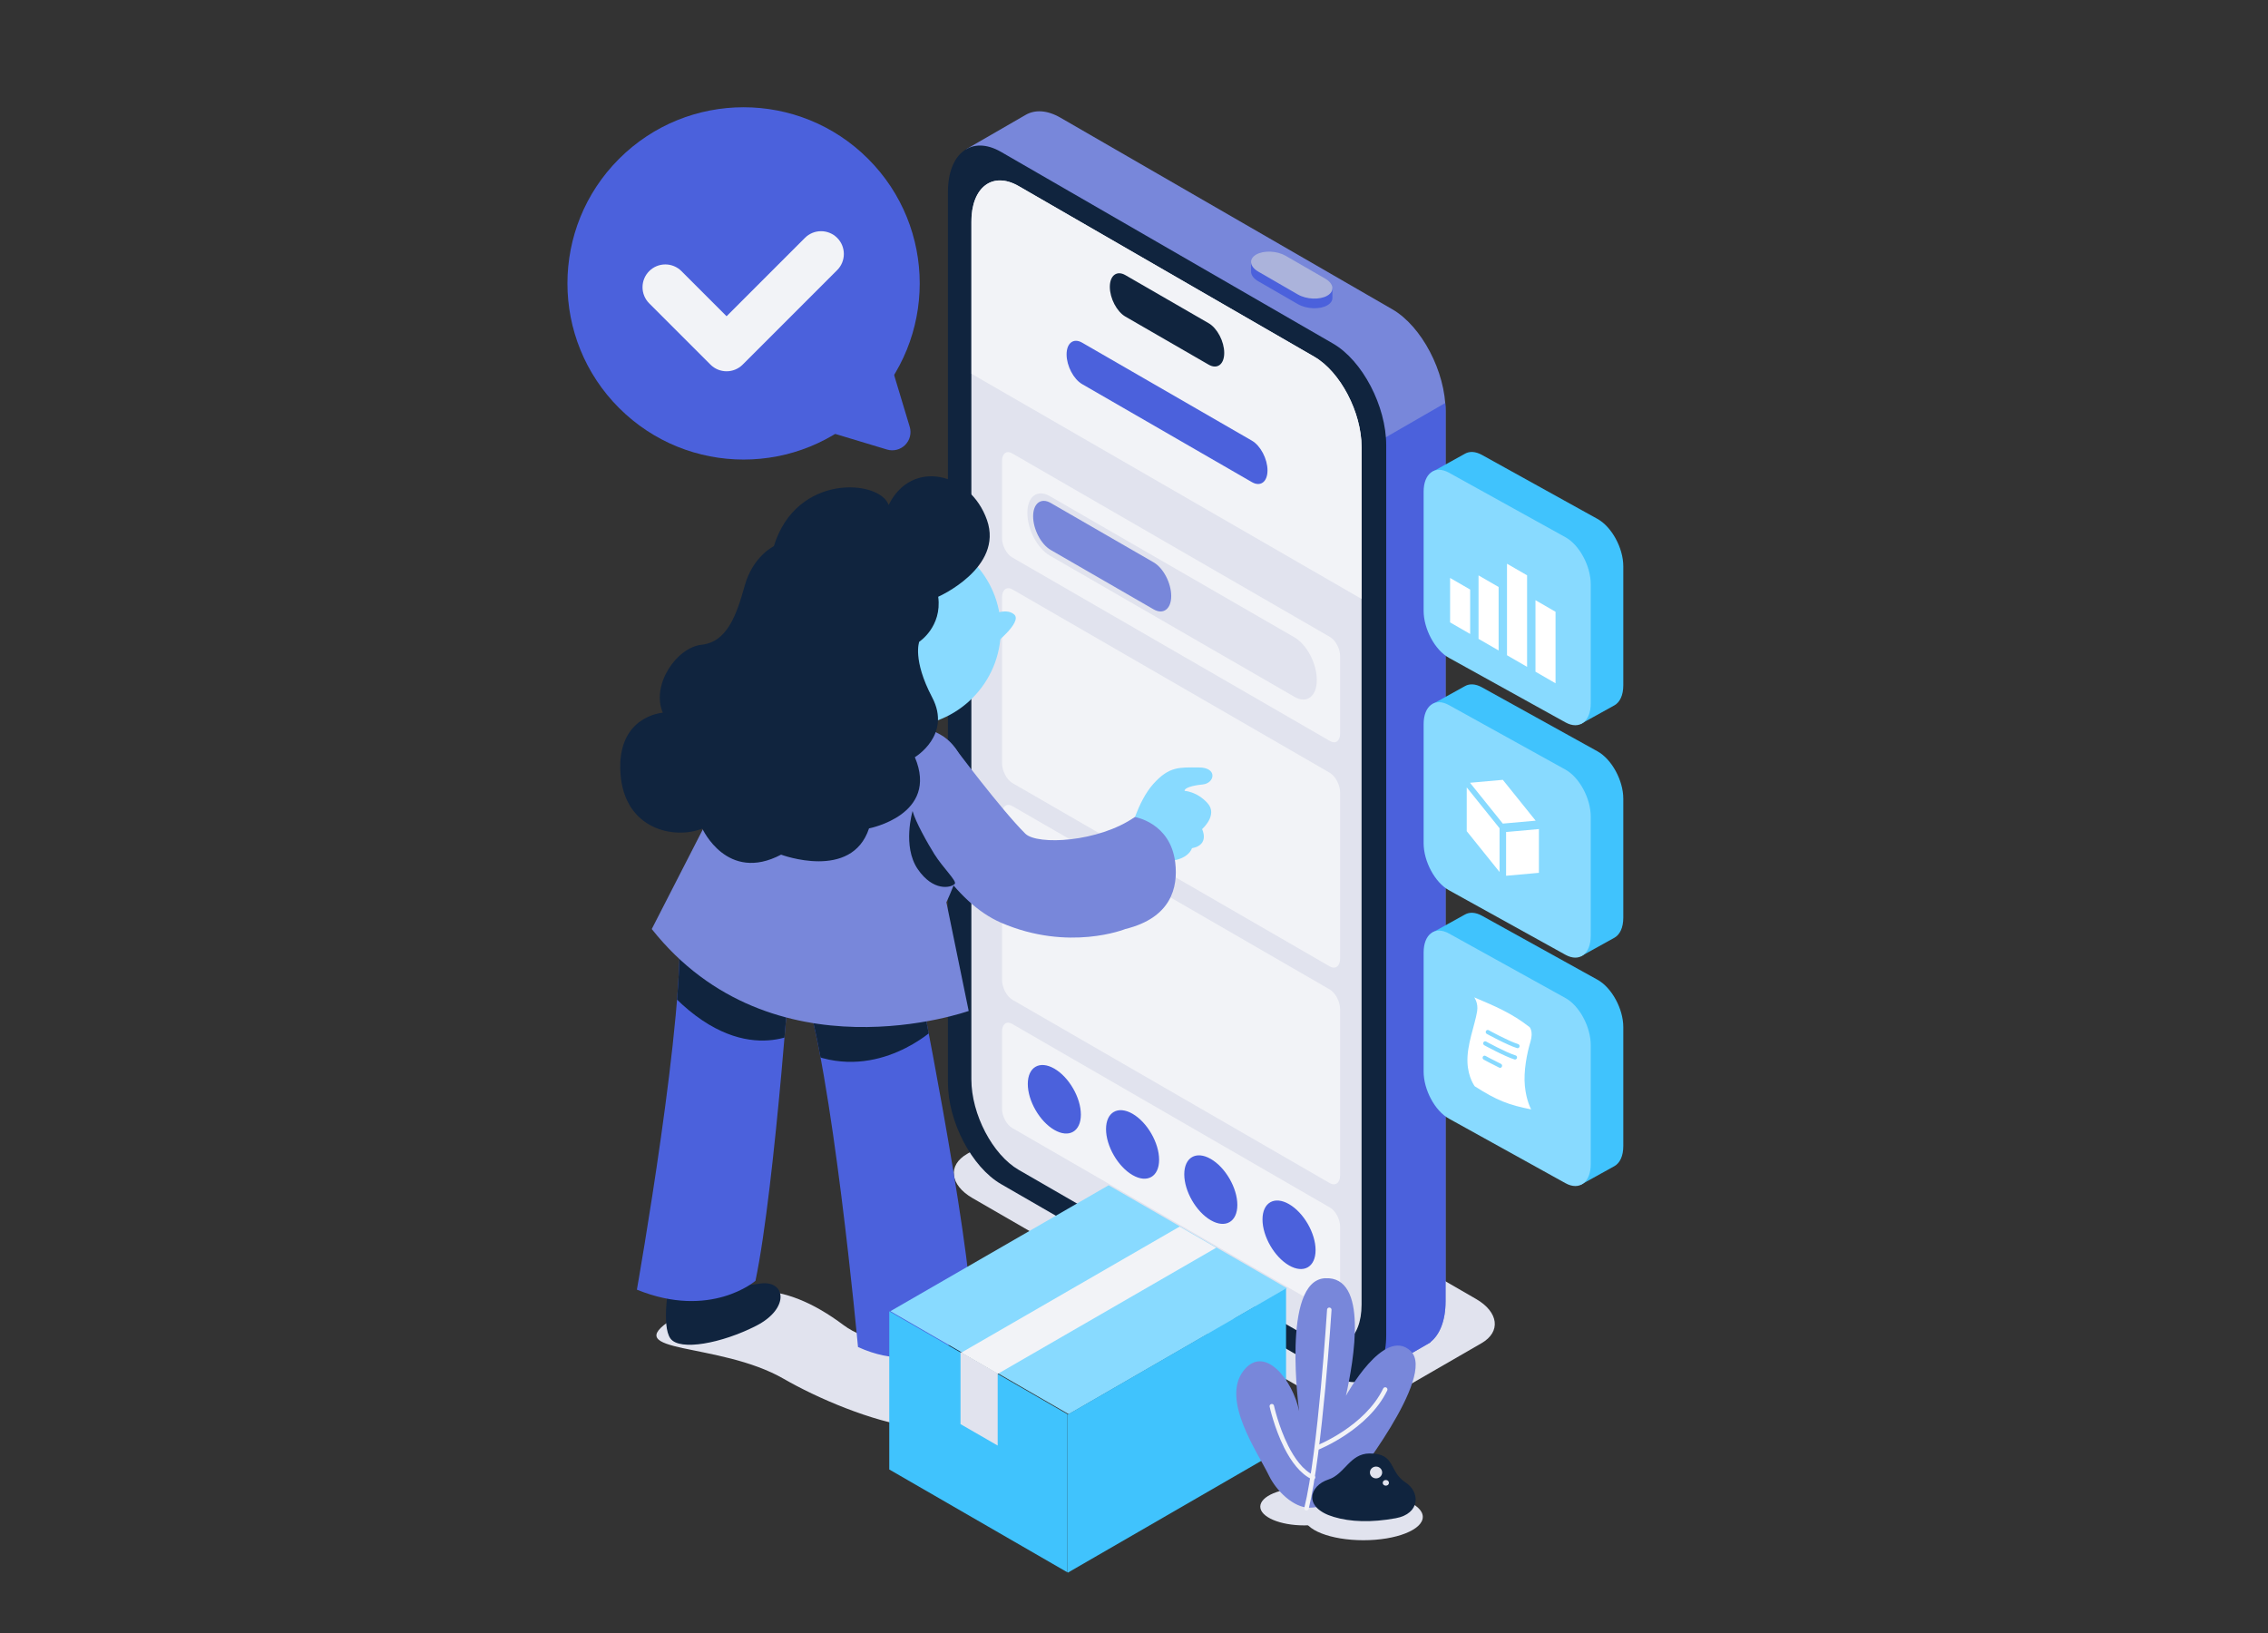 <svg xmlns="http://www.w3.org/2000/svg" fill-rule="evenodd" stroke-linejoin="round" stroke-miterlimit="2" clip-rule="evenodd" viewBox="0 0 3000 2160" id="mobile-app">
  <rect x="0" y="0" width="3000" height="2160" fill="#333333" stroke="none"/>
  <g transform="scale(2)">
    <rect width="1500" height="1080" fill="none"></rect>
    <g transform="translate(-169.225 -28.205)scale(1.123)">
      <path fill="#e1e3ee" d="M-179.056,1007.99C-179.056,996.381 -190.289,986.953 -204.124,986.953L-270.004,986.953C-283.84,986.953 -295.072,996.381 -295.072,1007.99L-295.072,1181.93C-295.072,1193.55 -283.84,1202.97 -270.004,1202.97L-204.124,1202.97C-190.289,1202.97 -179.056,1193.55 -179.056,1181.93L-179.056,1007.99Z" transform="matrix(.835 -.482 1.148 .663 -187.339 -79.811)"></path>
      <path fill="#7887da" d="M754.683,92.798C760.184,89.597 767.366,89.882 775.22,94.416L970.704,207.279C987.993,217.26 1002.03,244.079 1002.03,267.131L1002.03,791.479C1002.03,802.812 998.637,811.138 993.133,815.489L993.193,815.652L958.269,835.816L941.986,791.531L781.325,698.774C764.036,688.792 750,661.973 750,638.921L743.895,198.73L719.759,112.961L754.683,92.798Z"></path>
      <clipPath id="a">
        <path d="M754.683,92.798C760.184,89.597 767.366,89.882 775.22,94.416L970.704,207.279C987.993,217.26 1002.03,244.079 1002.03,267.131L1002.03,791.479C1002.03,802.812 998.637,811.138 993.133,815.489L993.193,815.652L958.269,835.816L941.986,791.531L781.325,698.774C764.036,688.792 750,661.973 750,638.921L743.895,198.73L719.759,112.961L754.683,92.798Z"></path>
      </clipPath>
      <g clip-path="url(#a)">
        <rect width="119.815" height="346.331" x="1063.14" y="753.865" fill="#4b61dc" transform="matrix(.508 -.293 0 1.59 413.326 -596.748)"></rect>
      </g>
      <path fill="#10243e" d="M1116.69,-234.73C1116.69,-254.693 1100.49,-270.901 1080.52,-270.901L854.799,-270.901C834.836,-270.901 818.628,-254.693 818.628,-234.73L818.628,219.369C818.628,239.333 834.836,255.54 854.799,255.54L1080.52,255.54C1100.49,255.54 1116.69,239.333 1116.69,219.369L1116.69,-234.73Z" transform="rotate(30)skewX(30)"></path>
      <g transform="matrix(.771 .445 0 1.093 91.606 50.436)">
        <path fill="#e1e3ee" d="M1116.69,-236.868C1116.69,-255.651 1100.49,-270.901 1080.52,-270.901L854.799,-270.901C834.836,-270.901 818.628,-255.651 818.628,-236.868L818.628,225.129C818.628,243.912 834.836,259.162 854.799,259.162L1080.52,259.162C1100.49,259.162 1116.69,243.912 1116.69,225.129L1116.69,-236.868Z"></path>
        <clipPath id="b">
          <path d="M1116.69,-236.868C1116.69,-255.651 1100.49,-270.901 1080.52,-270.901L854.799,-270.901C834.836,-270.901 818.628,-255.651 818.628,-236.868L818.628,225.129C818.628,243.912 834.836,259.162 854.799,259.162L1080.52,259.162C1100.49,259.162 1116.69,243.912 1116.69,225.129L1116.69,-236.868Z"></path>
        </clipPath>
        <g clip-path="url(#b)">
          <rect width="200.463" height="70.464" x="880.273" y="-160.442" fill="#f2f3f7" transform="matrix(1.487 0 0 1.801 -490.245 6.956)"></rect>
        </g>
      </g>
      <path fill="#f2f3f7" d="M963.423,-95.484C963.423,-102.276 961.955,-107.791 960.146,-107.791L856.506,-107.791C854.697,-107.791 853.229,-102.276 853.229,-95.484L853.229,-24.666C853.229,-17.874 854.697,-12.36 856.506,-12.36L960.146,-12.36C961.955,-12.36 963.423,-17.874 963.423,-24.666L963.423,-95.484Z" transform="matrix(1.807 1.044 0 .642 -800.959 -532.906)"></path>
      <path fill="#e1e3ee" d="M963.423,-60.075C963.423,-86.41 959.617,-107.791 954.929,-107.791L861.723,-107.791C857.035,-107.791 853.229,-86.41 853.229,-60.075C853.229,-33.741 857.035,-12.36 861.723,-12.36L954.929,-12.36C959.617,-12.36 963.423,-33.741 963.423,-60.075Z" transform="matrix(1.547 .893 0 .367 -564.207 -412.71)"></path>
      <path fill="#7887da" d="M963.423,-60.075C963.423,-86.41 957.132,-107.791 949.382,-107.791L867.27,-107.791C859.52,-107.791 853.229,-86.41 853.229,-60.075C853.229,-33.741 859.52,-12.36 867.27,-12.36L949.382,-12.36C957.132,-12.36 963.423,-33.741 963.423,-60.075Z" transform="matrix(.738 .426 0 .29 129.456 -16.876)"></path>
      <path fill="#f2f3f7" d="M963.423,-95.484C963.423,-102.276 961.955,-107.791 960.146,-107.791L856.506,-107.791C854.697,-107.791 853.229,-102.276 853.229,-95.484L853.229,-24.666C853.229,-17.874 854.697,-12.36 856.506,-12.36L960.146,-12.36C961.955,-12.36 963.423,-17.874 963.423,-24.666L963.423,-95.484Z" transform="matrix(1.807 1.044 0 .642 -800.959 -196.886)"></path>
      <ellipse cx="971.098" cy="199.899" fill="#4b61dc" rx="18.047" ry="15.629" transform="rotate(30 47.183 -151.383)skewX(30)"></ellipse>
      <ellipse cx="971.098" cy="199.899" fill="#4b61dc" rx="18.047" ry="15.629" transform="rotate(30 20.582 -52.104)skewX(30)"></ellipse>
      <ellipse cx="971.098" cy="199.899" fill="#4b61dc" rx="18.047" ry="15.629" transform="rotate(30 -6.02 47.176)skewX(30)"></ellipse>
      <ellipse cx="971.098" cy="199.899" fill="#4b61dc" rx="18.047" ry="15.629" transform="rotate(30 -32.622 146.455)skewX(30)"></ellipse>
      <path fill="#f2f3f7" d="M963.423,-100.917C963.423,-104.711 961.895,-107.791 960.014,-107.791L856.638,-107.791C854.757,-107.791 853.229,-104.711 853.229,-100.917L853.229,-19.234C853.229,-15.44 854.757,-12.36 856.638,-12.36L960.014,-12.36C961.895,-12.36 963.423,-15.44 963.423,-19.234L963.423,-100.917Z" transform="matrix(1.807 1.044 0 1.195 -800.959 -393.257)"></path>
      <path fill="#f2f3f7" d="M963.423,-100.917C963.423,-104.711 961.895,-107.791 960.014,-107.791L856.638,-107.791C854.757,-107.791 853.229,-104.711 853.229,-100.917L853.229,-19.234C853.229,-15.44 854.757,-12.36 856.638,-12.36L960.014,-12.36C961.895,-12.36 963.423,-15.44 963.423,-19.234L963.423,-100.917Z" transform="matrix(1.807 1.044 0 1.195 -800.959 -265.634)"></path>
      <path fill="#10243e" d="M1007.31,-219.891C1007.31,-226.147 1002.57,-231.225 996.73,-231.225L940.091,-231.225C934.254,-231.225 929.516,-226.147 929.516,-219.891C929.516,-213.636 934.254,-208.557 940.091,-208.557L996.73,-208.557C1002.57,-208.557 1007.31,-213.636 1007.31,-219.891Z" transform="matrix(.866 .5 0 1.077 -.648 -33.87)"></path>
      <path fill="#4b61dc" d="M1007.31,-219.891C1007.31,-226.147 1004.61,-231.225 1001.28,-231.225L935.537,-231.225C932.214,-231.225 929.516,-226.147 929.516,-219.891C929.516,-213.636 932.214,-208.557 935.537,-208.557L1001.28,-208.557C1004.61,-208.557 1007.31,-213.636 1007.31,-219.891Z" transform="matrix(1.521 .878 0 1.077 -634.95 -345.452)"></path>
      <g transform="scale(1 -1)rotate(60 1452.411 35.289)">
        <path fill="#4b61dc" d="M991.226,342.797L991.226,342.795L996.307,345.729L994.099,363.481L994.099,376.243C994.099,381.97 990.734,388.601 986.499,391.37L986.031,395.128L980.95,392.194L980.951,392.188C979.129,391.267 977.964,388.929 977.964,385.558L977.964,358.681C977.964,352.745 981.579,345.837 986.031,343.267C988.009,342.125 989.822,342.029 991.226,342.797Z" transform="translate(-1.657 22.263)"></path>
        <path fill="#abb3db" d="M1144.6,795.104C1144.6,789.963 1140.43,785.789 1135.29,785.789C1130.15,785.789 1125.97,789.963 1125.97,795.104L1125.97,818.381C1125.97,823.522 1130.15,827.696 1135.29,827.696C1140.43,827.696 1144.6,823.522 1144.6,818.381L1144.6,795.104Z" transform="rotate(-30 56.547 2.93)skewX(-30)"></path>
      </g>
      <g transform="translate(-9.551 -184.558)scale(1.27)">
        <g transform="translate(-169.25 -2.377)scale(.978)">
          <path fill="#e1e3ee" d="M-571.141,1064.45C-525.753,1062.68 -507.043,1075.53 -513.537,1113.28C-518.51,1142.19 -469.011,1151.64 -488.834,1170.1C-549.18,1226.31 -568.147,1157.31 -568.147,1122.32C-568.147,1087.33 -612.437,1066.06 -571.141,1064.45Z" transform="matrix(.664 -.383 .881 .508 62.216 37.297)"></path>
          <path fill="#10243e" d="M736.698,792.702C736.698,792.702 770.343,791.121 784.212,786.797C798.081,782.472 802.68,797.544 785.638,809.198C768.596,820.852 747.003,827.8 741.229,821.767C735.455,815.735 736.698,792.702 736.698,792.702Z" transform="matrix(.935 0 0 .914 39.548 76.576)"></path>
          <g transform="translate(1.803 24.372)">
            <path fill="#4b61dc" d="M734.631,606.133C734.631,606.133 759.675,729.247 761.565,775.326C761.565,775.326 740.975,801.029 707.097,785.557C707.097,785.557 694.729,651.511 680.982,614.273C680.982,614.273 698.619,595.352 734.631,606.133Z"></path>
            <clipPath id="c">
              <path d="M734.631,606.133C734.631,606.133 759.675,729.247 761.565,775.326C761.565,775.326 740.975,801.029 707.097,785.557C707.097,785.557 694.729,651.511 680.982,614.273C680.982,614.273 698.619,595.352 734.631,606.133Z"></path>
            </clipPath>
            <g clip-path="url(#c)">
              <path fill="#10243e" d="M743.106,647.163L745.047,659.043C745.047,659.043 718.723,684.02 686.1,670.931L682.786,649.636L743.106,647.163Z" transform="translate(-1.803 -24.372)"></path>
            </g>
          </g>
        </g>
        <g transform="rotate(14.561 677.35 -278.978)scale(.978)">
          <path fill="#10243e" d="M736.698,792.702C736.698,792.702 770.343,791.121 784.212,786.797C798.081,782.472 802.68,797.544 785.638,809.198C768.596,820.852 747.003,827.8 741.229,821.767C735.455,815.735 736.698,792.702 736.698,792.702Z" transform="rotate(-7.243 1475.532 236.879)scale(.89)"></path>
          <g transform="translate(1.803 24.372)">
            <path fill="#4b61dc" d="M734.631,606.133C734.631,606.133 756.723,723.535 758.855,769.276C758.855,769.276 742.938,792.467 705.489,787.466C705.489,787.466 694.729,651.511 680.982,614.273C680.982,614.273 698.619,595.352 734.631,606.133Z"></path>
            <clipPath id="d">
              <path d="M734.631,606.133C734.631,606.133 756.723,723.535 758.855,769.276C758.855,769.276 742.938,792.467 705.489,787.466C705.489,787.466 694.729,651.511 680.982,614.273C680.982,614.273 698.619,595.352 734.631,606.133Z"></path>
            </clipPath>
            <g clip-path="url(#d)">
              <path fill="#10243e" d="M743.106,647.163L752.477,672.696C752.477,672.696 730.331,699.117 686.1,670.931L682.786,649.636L743.106,647.163Z" transform="translate(-1.803 -24.372)"></path>
            </g>
          </g>
        </g>
        <path fill="#7887da" d="M693.584,496.165C707.105,505.453 707.503,524.39 707.619,543.332C707.71,558.206 695.072,585.398 695.072,585.398L707.072,643.897C707.072,643.897 601.273,681.601 536.374,599.787L564.548,544.804L589.13,466.608C589.13,466.608 676.039,484.115 693.584,496.165Z" transform="translate(-33.405 79.495)scale(.861)"></path>
        <g transform="rotate(17.99 551.692 568.959)">
          <path fill="#88daff" d="M824.522,573.568C824.522,573.568 808.385,572.911 803.05,559.667C803.05,559.667 806.279,542.429 814.434,532.422C822.588,522.415 828.13,522.905 838.448,522.412C848.767,521.919 847.535,530.555 840.907,531.491C835.329,532.278 831.124,533.869 831.434,535.379C831.434,535.379 838.057,535.326 844.093,541.416C850.129,547.505 841.811,555.505 841.811,555.505C841.811,555.505 846.528,563.786 836.829,566.027C836.829,566.027 835.54,572.233 824.522,573.568Z" transform="rotate(-15.287 815.293 693.792)scale(.861)"></path>
          <path fill="#7887da" d="M555.223,522.837C555.223,522.837 591.787,523.594 607.073,521.614C614.689,520.627 631.104,497.418 632.228,476.87C632.228,476.87 644.389,465.446 660.364,475.064C670.447,481.134 679.398,492.429 670.457,512.274C670.457,512.274 662.727,539.487 632.691,555.887C611.782,567.304 580.334,562.339 554.981,556.241C554.981,556.241 542.576,537.252 555.223,522.837Z" transform="rotate(34.001 575.143 507.805)"></path>
        </g>
        <path fill="#10243e" d="M766.365,566.594C766.758,564.687 756.371,562.73 748.445,558.944C742.082,555.904 730.574,549.711 726.153,545.683C726.153,545.683 731.564,564.718 745.277,570.587C758.786,576.369 765.753,569.567 766.365,566.594Z" transform="rotate(32.435 464.605 375.122)scale(.861)"></path>
        <g transform="translate(-1.615 11.945)">
          <circle cx="542.636" cy="465.485" r="45.128" fill="#88daff" transform="translate(7.65 -17.564)scale(.994)"></circle>
          <path fill="#88daff" d="M779.395,423.19C779.395,423.19 790.293,417.298 795.504,422.034C800.715,426.77 782.333,440.987 782.333,440.987L779.395,423.19Z" transform="translate(-12.034 114.412)scale(.767)"></path>
          <path fill="#10243e" d="M504.311,430.453C504.311,430.453 494.596,435.101 490.798,448.802C487,462.503 482.597,474.879 470.846,476.147C459.094,477.415 447.309,494.953 452.832,507.667C452.832,507.667 431.48,509.052 433.18,535.61C434.88,562.167 458.539,566.525 471.146,561.393C471.146,561.393 482.584,586.726 507.678,573.487C507.678,573.487 540.378,585.777 548.454,561.317C548.454,561.317 581.069,555.081 569.71,528.304C569.71,528.304 586.94,518.056 577.724,500.542C568.509,483.028 571.741,474.765 571.741,474.765C571.741,474.765 582.382,467.847 580.542,453.899C580.542,453.899 610.945,440.503 603.154,418.315C595.362,396.127 568.123,389.755 557.558,411.353C553.526,399.624 514.802,396.321 504.311,430.453Z" transform="translate(-17.674 -24.023)"></path>
        </g>
      </g>
      <g transform="matrix(.739 0 0 .709 360.684 -202.866)">
        <path fill="#40c3fd" d="M883.382,698.394C886.997,696.278 891.723,696.46 896.891,699.444L988.932,752.584C1000.29,759.139 1009.5,776.752 1009.5,791.891L1009.5,890.821C1009.5,899.058 1006.78,904.876 1002.46,907.414C1002.41,907.441 1002.37,907.468 1002.32,907.494L975.697,922.865L955.525,887.086L896.891,853.234C885.537,846.679 876.319,829.065 876.319,813.926L876.319,746.597L857.551,713.307L883.382,698.394Z"></path>
        <path fill="#88daff" d="M1143.64,192.098C1143.64,178.988 1133.23,168.343 1120.39,168.343L1013.1,168.343C1000.27,168.343 989.854,178.988 989.854,192.098L989.854,277.774C989.854,290.885 1000.27,301.529 1013.1,301.529L1120.39,301.529C1133.23,301.529 1143.64,290.885 1143.64,277.774L1143.64,192.098Z" transform="rotate(30 -28.112 -6.18)skewX(30)"></path>
        <rect width="19.228" height="27.274" x="1171.89" y="-130.044" fill="#fff" transform="matrix(.832 .501 0 1.353 -103.545 390.453)"></rect>
        <rect width="19.228" height="27.274" x="1171.89" y="-130.044" fill="#fff" transform="matrix(.832 .501 0 1.933 -80.865 463.759)"></rect>
        <rect width="19.228" height="27.274" x="1171.89" y="-130.044" fill="#fff" transform="matrix(.832 .501 0 2.787 -58.184 565.124)"></rect>
        <rect width="19.228" height="27.274" x="1171.89" y="-130.044" fill="#fff" transform="matrix(.832 .501 0 2.178 -35.504 516.202)"></rect>
      </g>
      <g transform="matrix(.739 0 0 .709 360.684 -66)">
        <path fill="#40c3fd" d="M883.382,698.394C886.997,696.278 891.723,696.46 896.891,699.444L988.932,752.584C1000.29,759.139 1009.5,776.752 1009.5,791.891L1009.5,890.821C1009.5,899.058 1006.78,904.876 1002.46,907.414C1002.41,907.441 1002.37,907.468 1002.32,907.494L975.697,922.865L955.525,887.086L896.891,853.234C885.537,846.679 876.319,829.065 876.319,813.926L876.319,746.597L857.551,713.307L883.382,698.394Z"></path>
        <path fill="#88daff" d="M1143.64,192.098C1143.64,178.988 1133.23,168.343 1120.39,168.343L1013.1,168.343C1000.27,168.343 989.854,178.988 989.854,192.098L989.854,277.774C989.854,290.885 1000.27,301.529 1013.1,301.529L1120.39,301.529C1133.23,301.529 1143.64,290.885 1143.64,277.774L1143.64,192.098Z" transform="rotate(30 -28.112 -6.18)skewX(30)"></path>
        <path fill="#fff" d="M1025.79,599.847L1050.19,585.757L1074.6,599.847L1050.19,613.937L1025.79,599.847ZM1047.77,618.138L1047.77,646.318L1023.36,632.228L1023.36,604.047L1047.77,618.138ZM1077.02,604.047L1077.02,632.228L1052.62,646.318L1052.62,618.138L1077.02,604.047Z" transform="matrix(1.072 .645 0 1.29 -212.312 -656.732)"></path>
      </g>
      <g transform="matrix(.739 0 0 .709 360.684 68.51)">
        <path fill="#40c3fd" d="M883.382,698.394C886.997,696.278 891.723,696.46 896.891,699.444L988.932,752.584C1000.29,759.139 1009.5,776.752 1009.5,791.891L1009.5,890.821C1009.5,899.058 1006.78,904.876 1002.46,907.414C1002.41,907.441 1002.37,907.468 1002.32,907.494L975.697,922.865L955.525,887.086L896.891,853.234C885.537,846.679 876.319,829.065 876.319,813.926L876.319,746.597L857.551,713.307L883.382,698.394Z"></path>
        <path fill="#88daff" d="M1143.64,192.098C1143.64,178.988 1133.23,168.343 1120.39,168.343L1013.1,168.343C1000.27,168.343 989.854,178.988 989.854,192.098L989.854,277.774C989.854,290.885 1000.27,301.529 1013.1,301.529L1120.39,301.529C1133.23,301.529 1143.64,290.885 1143.64,277.774L1143.64,192.098Z" transform="rotate(30 -28.112 -6.18)skewX(30)"></path>
        <path fill="#fff" d="M1063.31,756.483C1063.31,756.483 1065.38,758.694 1063.74,763.894C1061.79,770.104 1059.96,779.11 1060.72,786.644C1061.51,794.415 1064.12,798.704 1064.12,798.704C1052.03,796.467 1045.5,794.041 1033.72,786.826C1033.72,786.826 1030.16,782.402 1029.81,774.598C1029.4,765.578 1033.79,755.527 1035.01,748.333C1035.75,744.017 1033.45,741.148 1033.45,741.148C1044.4,745.603 1053.57,749.171 1063.31,756.483ZM1038.53,773.132C1038.53,773.132 1042.57,775.252 1046.94,777.266C1047.48,777.514 1048.12,777.278 1048.36,776.739C1048.61,776.2 1048.38,775.561 1047.84,775.313C1043.52,773.324 1039.53,771.229 1039.53,771.229C1039.01,770.953 1038.36,771.155 1038.08,771.68C1037.81,772.206 1038.01,772.856 1038.53,773.132ZM1040.21,759.922C1040.21,759.922 1051.08,765.62 1056.5,767.228C1057.07,767.396 1057.66,767.071 1057.83,766.503C1058,765.934 1057.68,765.335 1057.11,765.166C1051.81,763.597 1041.21,758.018 1041.21,758.018C1040.68,757.742 1040.04,757.945 1039.76,758.47C1039.48,758.995 1039.68,759.646 1040.21,759.922ZM1038.84,765.745C1038.84,765.745 1049.71,771.443 1055.13,773.051C1055.7,773.219 1056.3,772.894 1056.46,772.326C1056.63,771.757 1056.31,771.158 1055.74,770.989C1050.44,769.42 1039.84,763.841 1039.84,763.841C1039.32,763.565 1038.67,763.768 1038.39,764.293C1038.11,764.818 1038.32,765.469 1038.84,765.745Z" transform="matrix(1.48 0 0 1.617 -638.803 -431.214)"></path>
      </g>
      <g transform="translate(150.674 25.113)scale(.89)">
        <rect width="183.983" height="76.747" x="-569.548" y="1136.04" fill="#88daff" transform="matrix(.785 -.453 1.538 .888 -710.925 -399.168)"></rect>
        <rect width="167.991" height="63.273" x="814.884" y="1165.91" fill="#40c3fd" transform="matrix(.86 -.497 0 1.654 5.763 -587.386)"></rect>
        <rect width="135.14" height="90.61" x="679.744" y="457.128" fill="#40c3fd" transform="matrix(.873 .504 0 1.155 -4.954 -2.86)"></rect>
        <rect width="135.14" height="90.61" x="679.744" y="457.128" fill="#e1e3ee" transform="matrix(.182 .105 0 .527 511.9 582.319)"></rect>
        <rect width="27.95" height="28.186" x="-527.846" y="1088.9" fill="#f2f3f7" transform="matrix(5.17 -2.985 .859 .496 2429.72 -1220.64)"></rect>
      </g>
      <g transform="translate(-145.965 -179.48)scale(1.227)">
        <ellipse cx="877.721" cy="889.003" fill="#e1e3ee" rx="21.115" ry="9.004" transform="translate(-9.924 .883)"></ellipse>
        <ellipse cx="877.721" cy="889.003" fill="#e1e3ee" rx="21.115" ry="9.004" transform="matrix(1.349 0 0 1.244 -287.844 -211.112)"></ellipse>
        <path fill="#7887da" d="M838.433,898.119C833.162,887.161 815.313,861.946 826.27,847.845C836.404,834.805 850.049,852.676 852.971,867.264C852.971,867.264 844.283,804.651 865.345,803.464C886.407,802.277 879.17,842.957 875.433,859.855C875.433,859.855 893.722,826.362 906.47,838.374C919.218,850.386 877.53,902.745 877.53,902.745C874.744,907.718 867.016,913.537 857.893,913.593C850.348,913.639 842.025,905.587 838.433,898.119Z" transform="translate(12.374 -23.201)"></path>
        <path fill="#f2f3f7" d="M878.738,795.336C878.775,794.743 879.287,794.293 879.879,794.331C880.471,794.368 880.921,794.879 880.884,795.471C880.884,795.471 876.527,864.212 869.915,890.957C869.773,891.533 869.19,891.885 868.614,891.743C868.038,891.6 867.686,891.017 867.828,890.441C874.413,863.803 878.738,795.336 878.738,795.336Z"></path>
        <path fill="#f2f3f7" d="M851.167 841.899C851.041 841.32 851.409 840.747 851.989 840.621 852.569 840.495 853.142 840.863 853.268 841.443 853.268 841.443 855.421 851.349 860.07 860.615 863.096 866.647 867.16 872.44 872.452 874.865 872.992 875.113 873.229 875.751 872.982 876.291 872.735 876.83 872.096 877.067 871.557 876.82 865.866 874.212 861.402 868.065 858.148 861.579 853.376 852.068 851.167 841.899 851.167 841.899ZM874.738 862.478C874.186 862.696 873.561 862.426 873.342 861.875 873.123 861.323 873.393 860.698 873.945 860.479 873.945 860.479 896.89 851.407 905.683 833.186 905.941 832.651 906.584 832.427 907.119 832.685 907.653 832.943 907.878 833.586 907.62 834.12 898.498 853.021 874.738 862.478 874.738 862.478Z"></path>
        <g>
          <path fill="#10243e" d="M890.496,864.055C903.226,863.912 899.717,872.701 907.727,877.88C915.065,882.625 914.901,892.996 903.139,895.137C891.378,897.278 881.4,896.939 873.266,894.478C858.592,890.037 861.515,879.578 870.899,876.523C878.665,873.996 881.049,864.16 890.496,864.055Z" transform="translate(8.56 .309)"></path>
          <ellipse cx="901.391" cy="872.661" fill="#e1e3ee" rx="1.934" ry="1.863" transform="translate(-466.967 -452.088)scale(1.519)"></ellipse>
          <ellipse cx="906.34" cy="878.462" fill="#e1e3ee" rx="1.007" ry="1.354" transform="matrix(1.469 0 0 1 -424.468 0)"></ellipse>
        </g>
      </g>
      <g transform="rotate(-45 1589.15 3204.408)scale(1.417)">
        <circle cx="2144.31" cy="280.09" r="73.208" fill="#4b61dc" transform="translate(-18.874 -21.204)"></circle>
        <path fill="#f2f3f7" d="M454.44,201.169C454.44,194.298 460.019,188.719 466.89,188.719C473.762,188.719 479.34,194.298 479.34,201.169C479.34,201.169 479.34,236.025 479.34,236.025L539.872,236.025C546.743,236.025 552.322,241.604 552.322,248.475C552.322,255.346 546.743,260.925 539.872,260.925L466.89,260.925C460.014,260.925 454.44,255.351 454.44,248.475L454.44,201.169Z" transform="translate(1746.01 83.92)scale(.761)"></path>
        <path fill="#4b61dc" d="M2121.8,306.453C2123.12,303.438 2125.69,301.556 2128.48,301.556C2131.27,301.556 2133.84,303.438 2135.16,306.453C2144.91,328.716 2161.89,367.49 2161.89,367.49L2095.06,367.49C2095.06,367.49 2112.05,328.716 2121.8,306.453Z" transform="matrix(-1 0 0 -.816 4253.92 599.916)"></path>
      </g>
    </g>
  </g>
</svg>
